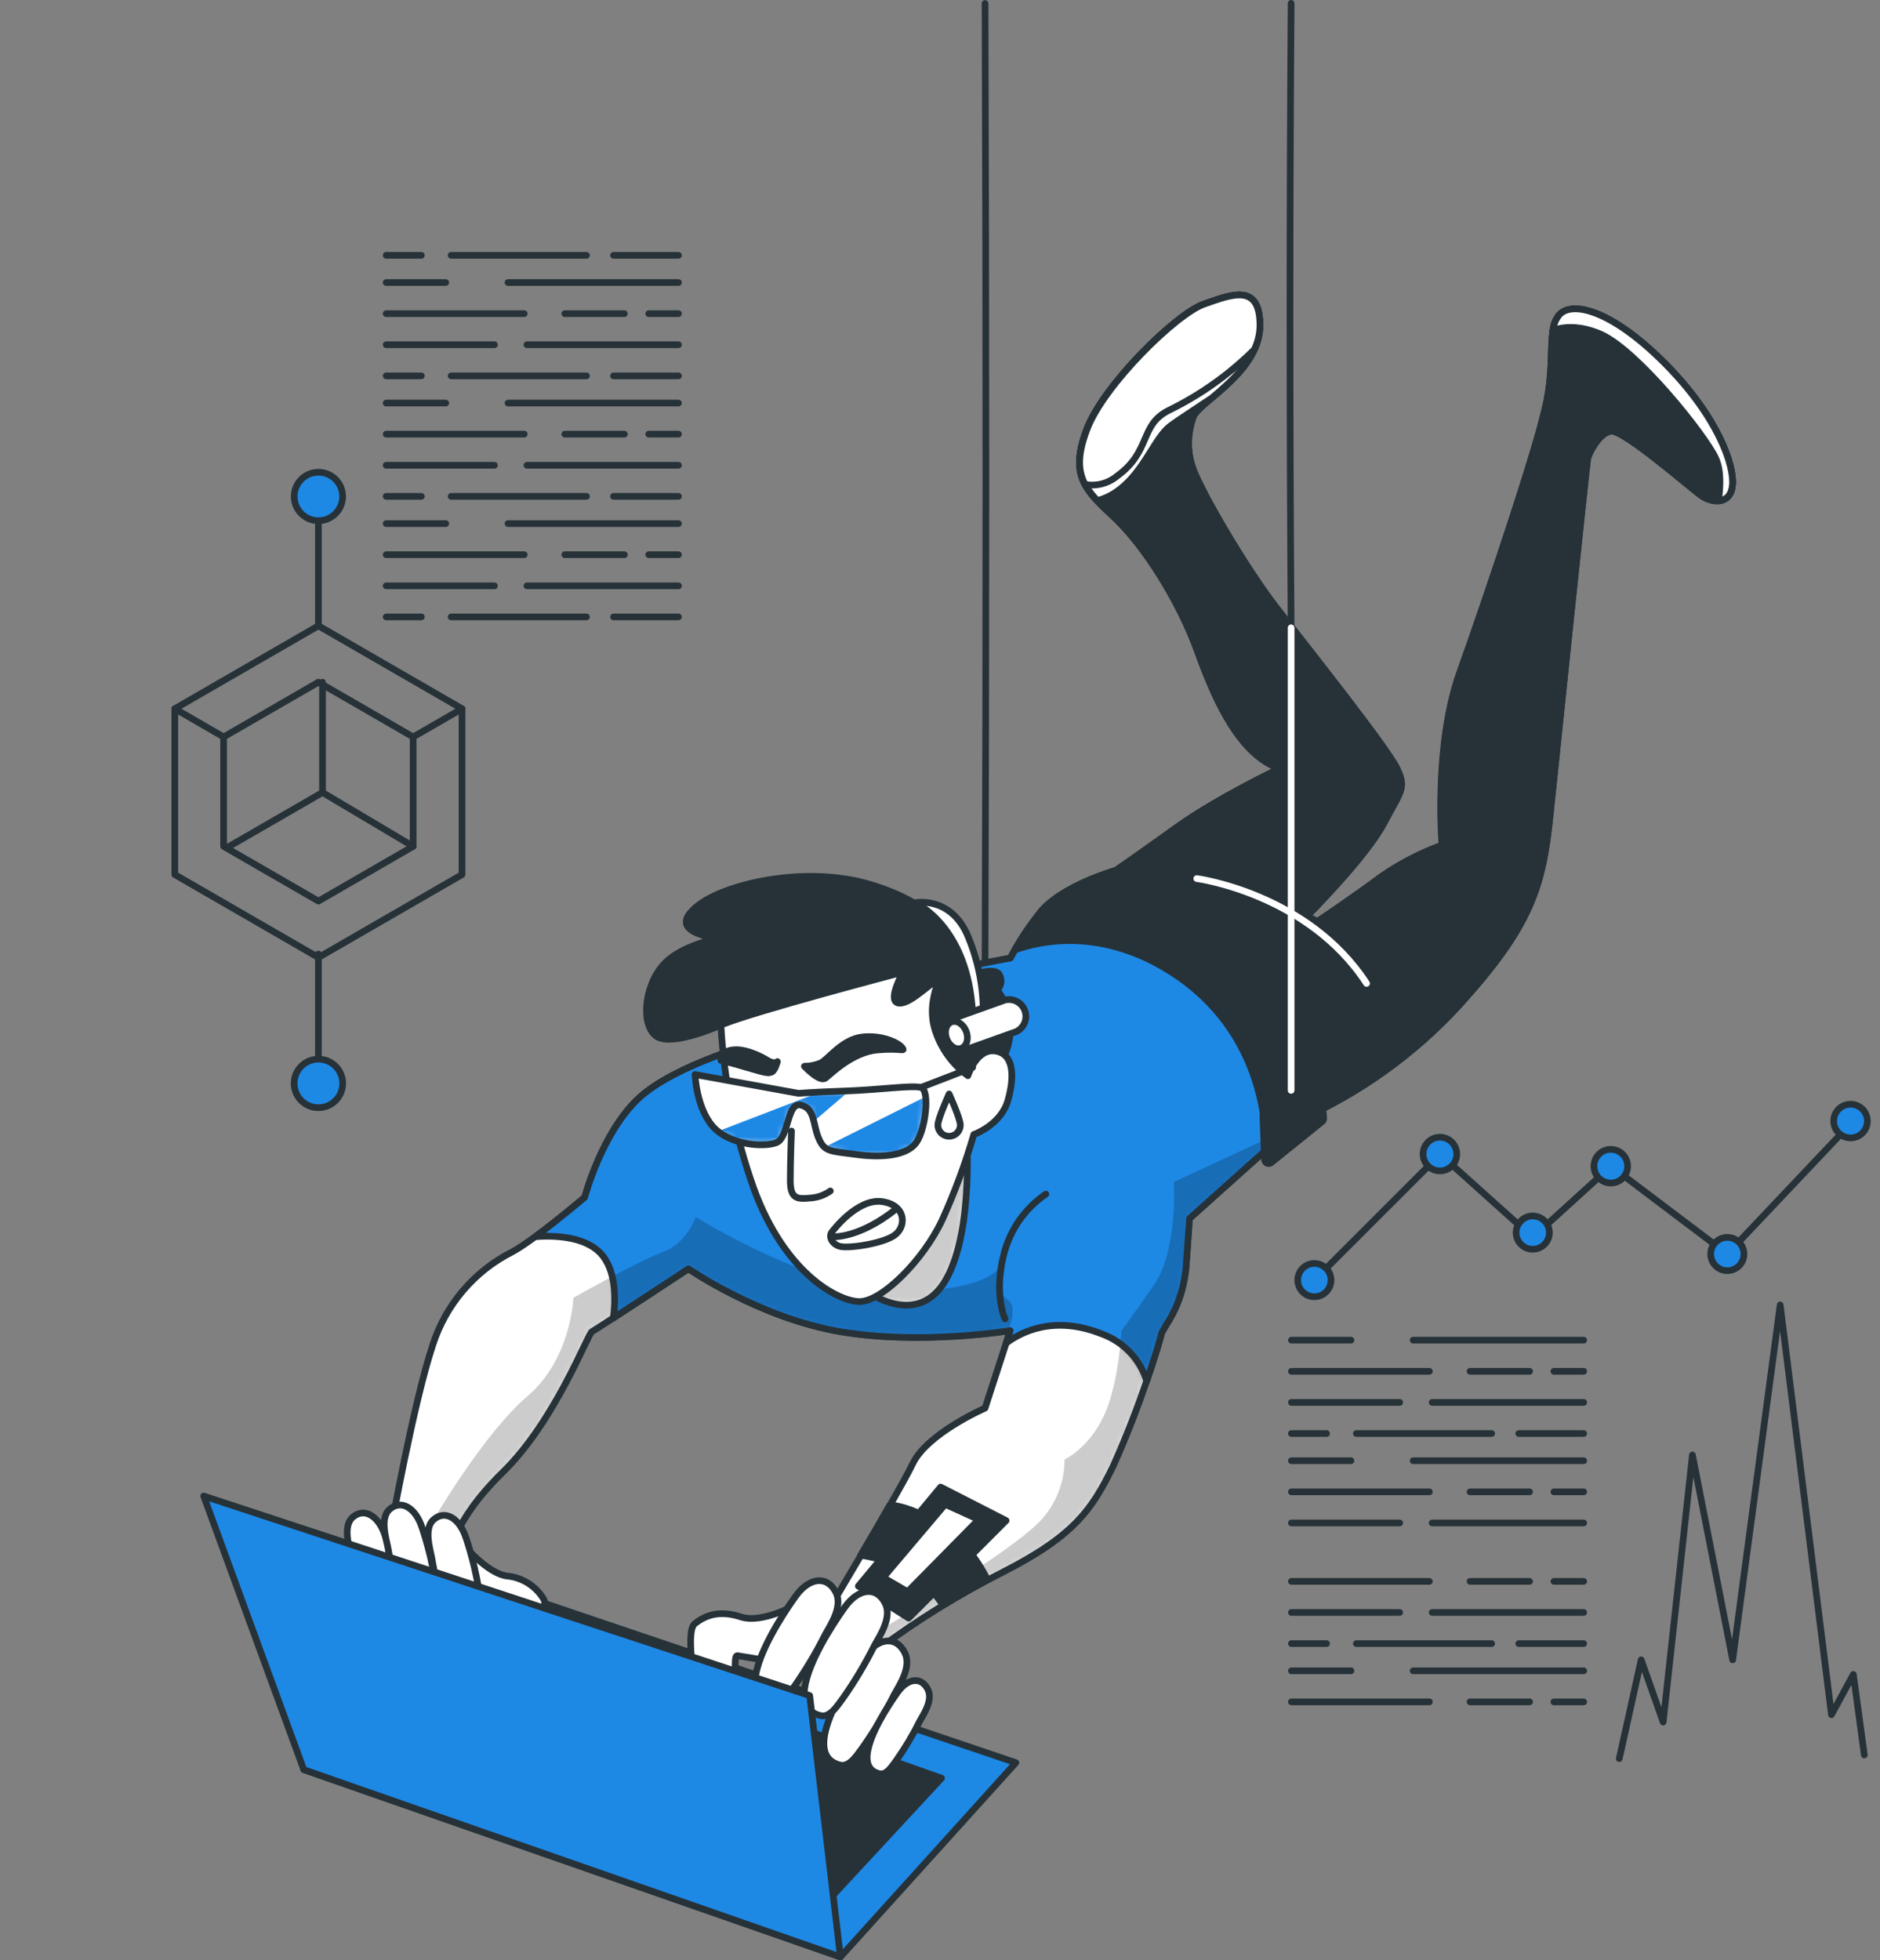 <svg width="282" height="294" viewBox="0 0 282 294" fill="none" xmlns="http://www.w3.org/2000/svg">
<rect x="0" y="0" width="282" height="294" fill="#808080" stroke="none"/>
<path d="M126.063 293.5L152.385 264.363L69.255 236.271L45.562 265.408L126.063 293.5Z" fill="#1E88E5" stroke="#263238" stroke-linecap="round" stroke-linejoin="round"/>
<path d="M123.551 285.755L141.226 266.689L77.987 244.362L60.312 264.827L123.551 285.755Z" fill="#263238" stroke="#263238" stroke-linecap="round" stroke-linejoin="round"/>
<path d="M114.271 156.14C114.271 156.14 101.224 159.596 95.729 164.788C90.233 169.98 87.705 179.571 87.705 179.571C87.705 179.571 80.313 185.859 76.849 187.747C74.029 189.17 71.521 191.14 69.47 193.542C67.42 195.944 65.868 198.73 64.906 201.738C62.074 210.234 58.618 229.418 58.618 229.418L67.417 233.514C67.417 233.514 67.578 228.457 75.441 220.778C83.305 213.1 88.168 200.019 88.8 199.707C89.433 199.395 103.264 190.276 103.264 190.276C103.264 190.276 113.96 197.659 126.063 199.707C138.166 201.755 151.534 199.547 151.534 199.547L147.758 211.187C147.758 211.187 139.11 214.954 136.91 219.514C134.71 224.074 124.335 241.369 124.335 241.369L131.727 247.345C137.569 242.997 143.773 239.157 150.269 235.865C161.117 230.362 163.755 226.434 166.933 219.986C169.816 213.566 172.233 206.947 174.164 200.179C174.324 199.075 177.468 196.251 177.94 189.483L178.412 182.741L194.915 167.965C203.974 163.953 212.11 158.121 218.819 150.83C229.666 138.879 231.394 133.063 232.498 122.367C233.602 111.671 238.002 69.386 238.153 68.754C238.305 68.121 239.73 64.986 241.618 64.666C243.506 64.345 253.881 73.474 255.297 74.418C256.713 75.362 259.511 75.834 259.848 72.841C260.186 69.849 257.649 62.466 249.633 54.45C241.618 46.435 235.794 45.179 233.914 47.219C232.034 49.258 233.282 53.658 232.026 60.106C230.77 66.554 222.906 89.825 218.97 100.832C215.034 111.84 216.298 126.775 216.298 126.775C213.068 127.946 210.003 129.53 207.179 131.487C203.411 134.319 197.596 138.23 197.596 138.23L196.028 137.429C196.028 137.429 204.836 128.621 207.507 123.589C210.179 118.558 210.963 118.246 209.547 115.262C208.131 112.278 196.66 97.815 191.628 91.359C186.596 84.903 180.46 74.064 179.171 70.92C178.021 68.218 177.964 65.175 179.011 62.432C179.955 60.232 188.762 55.833 188.923 49.073C189.083 42.313 184.708 44.193 180.587 45.609C176.465 47.025 165.491 57.721 162.98 64.48C160.468 71.24 162.659 73.44 167.068 77.528C171.476 81.615 176.845 89.951 179.677 97.815C182.509 105.679 186.124 113.222 191.94 115.27C191.94 115.27 182.669 119.67 176.533 124.07C170.397 128.469 167.413 130.518 167.413 130.518C167.413 130.518 159.077 132.878 155.933 136.965C154.251 139.065 152.778 141.323 151.534 143.708C151.534 143.708 123.079 148.588 114.271 156.14Z" fill="white"/>
<mask id="mask0_306_3604" style="mask-type:luminance" maskUnits="userSpaceOnUse" x="58" y="44" width="202" height="204">
<path d="M114.271 156.14C114.271 156.14 101.224 159.596 95.729 164.788C90.233 169.98 87.705 179.571 87.705 179.571C87.705 179.571 80.313 185.859 76.849 187.747C74.029 189.17 71.521 191.14 69.47 193.542C67.42 195.944 65.868 198.73 64.906 201.738C62.074 210.234 58.618 229.418 58.618 229.418L67.417 233.514C67.417 233.514 67.578 228.457 75.441 220.778C83.305 213.1 88.168 200.019 88.8 199.707C89.433 199.395 103.264 190.276 103.264 190.276C103.264 190.276 113.96 197.659 126.063 199.707C138.166 201.755 151.534 199.547 151.534 199.547L147.758 211.187C147.758 211.187 139.11 214.954 136.91 219.514C134.71 224.074 124.335 241.369 124.335 241.369L131.727 247.345C137.569 242.997 143.773 239.157 150.269 235.865C161.117 230.362 163.755 226.434 166.933 219.986C169.816 213.566 172.233 206.947 174.164 200.179C174.324 199.075 177.468 196.251 177.94 189.483L178.412 182.741L194.915 167.965C203.974 163.953 212.11 158.121 218.819 150.83C229.666 138.879 231.394 133.063 232.498 122.367C233.602 111.671 238.002 69.386 238.153 68.754C238.305 68.121 239.73 64.986 241.618 64.666C243.506 64.345 253.881 73.474 255.297 74.418C256.713 75.362 259.511 75.834 259.848 72.841C260.186 69.849 257.649 62.466 249.633 54.45C241.618 46.435 235.794 45.179 233.914 47.219C232.034 49.258 233.282 53.658 232.026 60.106C230.77 66.554 222.906 89.825 218.97 100.832C215.034 111.84 216.298 126.775 216.298 126.775C213.068 127.946 210.003 129.53 207.179 131.487C203.411 134.319 197.596 138.23 197.596 138.23L196.028 137.429C196.028 137.429 204.836 128.621 207.507 123.589C210.179 118.558 210.963 118.246 209.547 115.262C208.131 112.278 196.66 97.815 191.628 91.359C186.596 84.903 180.46 74.064 179.171 70.92C178.021 68.218 177.964 65.175 179.011 62.432C179.955 60.232 188.762 55.833 188.923 49.073C189.083 42.313 184.708 44.193 180.587 45.609C176.465 47.025 165.491 57.721 162.98 64.48C160.468 71.24 162.659 73.44 167.068 77.528C171.476 81.615 176.845 89.951 179.677 97.815C182.509 105.679 186.124 113.222 191.94 115.27C191.94 115.27 182.669 119.67 176.533 124.07C170.397 128.469 167.413 130.518 167.413 130.518C167.413 130.518 159.077 132.878 155.933 136.965C154.251 139.065 152.778 141.323 151.534 143.708C151.534 143.708 123.079 148.588 114.271 156.14Z" fill="white"/>
</mask>
<g mask="url(#mask0_306_3604)">
<path opacity="0.2" d="M189.496 171.05L176.069 177.278C176.069 177.278 176.718 187.435 173.119 192.677C169.52 197.92 168.205 199.555 168.205 199.555C168.205 199.555 167.877 207.419 165.584 212.333C163.292 217.246 159.684 218.882 159.684 218.882C159.689 220.724 159.313 222.548 158.581 224.239C157.849 225.93 156.775 227.452 155.428 228.709C150.843 232.974 139.414 239.852 132.165 244.437C131.415 244.917 130.699 245.423 130.007 245.945L131.693 247.328C137.536 242.98 143.739 239.139 150.236 235.848C161.083 230.344 163.721 226.417 166.899 219.969C169.783 213.549 172.199 206.929 174.131 200.162C174.291 199.058 177.435 196.234 177.907 189.466L178.379 182.723L190.448 171.918L189.496 171.05Z" fill="black"/>
<path opacity="0.2" d="M126.071 199.69C137.028 201.545 149.047 199.909 151.205 199.589C151.896 197.777 152.334 195.746 151.205 194.97C149.241 193.656 149.899 190.057 149.899 190.057C149.899 190.057 148.263 193.656 135.157 193.656C122.051 193.656 104.359 182.521 104.359 182.521C104.359 182.521 103.053 186.449 99.446 187.764C95.838 189.079 86.011 194.642 86.011 194.642C86.011 194.642 85.682 203.812 79.133 209.383C72.584 214.954 65.032 227.926 65.032 227.926L63.844 231.828L67.417 233.514C67.417 233.514 67.577 228.457 75.441 220.778C83.305 213.1 88.168 200.019 88.8 199.707C89.433 199.395 103.264 190.276 103.264 190.276C103.264 190.276 113.959 197.642 126.071 199.69Z" fill="black"/>
</g>
<path d="M114.271 156.14C114.271 156.14 101.224 159.596 95.729 164.788C90.233 169.98 87.705 179.571 87.705 179.571C87.705 179.571 80.313 185.859 76.849 187.747C74.029 189.17 71.521 191.14 69.47 193.542C67.42 195.944 65.868 198.73 64.906 201.738C62.074 210.234 58.618 229.418 58.618 229.418L67.417 233.514C67.417 233.514 67.578 228.457 75.441 220.778C83.305 213.1 88.168 200.019 88.8 199.707C89.433 199.395 103.264 190.276 103.264 190.276C103.264 190.276 113.96 197.659 126.063 199.707C138.166 201.755 151.534 199.547 151.534 199.547L147.758 211.187C147.758 211.187 139.11 214.954 136.91 219.514C134.71 224.074 124.335 241.369 124.335 241.369L131.727 247.345C137.569 242.997 143.773 239.157 150.269 235.865C161.117 230.362 163.755 226.434 166.933 219.986C169.816 213.566 172.233 206.947 174.164 200.179C174.324 199.075 177.468 196.251 177.94 189.483L178.412 182.741L194.915 167.965C203.974 163.953 212.11 158.121 218.819 150.83C229.666 138.879 231.394 133.063 232.498 122.367C233.602 111.671 238.002 69.386 238.153 68.754C238.305 68.121 239.73 64.986 241.618 64.666C243.506 64.345 253.881 73.474 255.297 74.418C256.713 75.362 259.511 75.834 259.848 72.841C260.186 69.849 257.649 62.466 249.633 54.45C241.618 46.435 235.794 45.179 233.914 47.219C232.034 49.258 233.282 53.658 232.026 60.106C230.77 66.554 222.906 89.825 218.97 100.832C215.034 111.84 216.298 126.775 216.298 126.775C213.068 127.946 210.003 129.53 207.179 131.487C203.411 134.319 197.596 138.23 197.596 138.23L196.028 137.429C196.028 137.429 204.836 128.621 207.507 123.589C210.179 118.558 210.963 118.246 209.547 115.262C208.131 112.278 196.66 97.815 191.628 91.359C186.596 84.903 180.46 74.064 179.171 70.92C178.021 68.218 177.964 65.175 179.011 62.432C179.955 60.232 188.762 55.833 188.923 49.073C189.083 42.313 184.708 44.193 180.587 45.609C176.465 47.025 165.491 57.721 162.98 64.48C160.468 71.24 162.659 73.44 167.068 77.528C171.476 81.615 176.845 89.951 179.677 97.815C182.509 105.679 186.124 113.222 191.94 115.27C191.94 115.27 182.669 119.67 176.533 124.07C170.397 128.469 167.413 130.518 167.413 130.518C167.413 130.518 159.077 132.878 155.933 136.965C154.251 139.065 152.778 141.323 151.534 143.708C151.534 143.708 123.079 148.588 114.271 156.14Z" stroke="#263238" stroke-linecap="round" stroke-linejoin="round"/>
<path d="M161.471 138.213C159.49 138.213 157.038 138.398 154.728 138.634C153.54 140.232 152.483 141.923 151.568 143.691C151.568 143.691 123.079 148.588 114.271 156.14C114.271 156.14 101.224 159.596 95.729 164.788C90.233 169.98 87.705 179.572 87.705 179.572C87.705 179.572 83.785 182.901 80.321 185.472C83.044 185.278 87.621 185.387 90.056 187.933C92.492 190.478 92.357 195.046 92.003 197.676C96.268 194.903 103.264 190.293 103.264 190.293C103.264 190.293 113.96 197.676 126.063 199.724C138.166 201.772 151.534 199.564 151.534 199.564L150.927 201.435C153.194 199.749 158.091 197.221 165.213 200.036C166.82 200.607 168.272 201.545 169.453 202.775C170.634 204.006 171.511 205.495 172.015 207.124C173.229 203.559 174.105 200.702 174.173 200.196C174.333 199.092 177.477 196.268 177.949 189.5L178.421 182.758L192.328 170.3C192.623 167.274 192.243 162.622 189.428 156.182C183.925 143.557 166.309 138.213 161.471 138.213Z" fill="#1E88E5"/>
<mask id="mask1_306_3604" style="mask-type:luminance" maskUnits="userSpaceOnUse" x="80" y="138" width="113" height="70">
<path d="M161.471 138.213C159.49 138.213 157.038 138.398 154.728 138.634C153.54 140.232 152.483 141.923 151.568 143.691C151.568 143.691 123.079 148.588 114.271 156.14C114.271 156.14 101.224 159.596 95.729 164.788C90.233 169.98 87.705 179.572 87.705 179.572C87.705 179.572 83.785 182.901 80.321 185.472C83.044 185.278 87.621 185.387 90.056 187.933C92.492 190.478 92.357 195.046 92.003 197.676C96.268 194.903 103.264 190.293 103.264 190.293C103.264 190.293 113.96 197.676 126.063 199.724C138.166 201.772 151.534 199.564 151.534 199.564L150.927 201.435C153.194 199.749 158.091 197.221 165.213 200.036C166.82 200.607 168.272 201.545 169.453 202.775C170.634 204.006 171.511 205.495 172.015 207.124C173.229 203.559 174.105 200.702 174.173 200.196C174.333 199.092 177.477 196.268 177.949 189.5L178.421 182.758L192.328 170.3C192.623 167.274 192.243 162.622 189.428 156.182C183.925 143.557 166.309 138.213 161.471 138.213Z" fill="white"/>
</mask>
<g mask="url(#mask1_306_3604)">
<path opacity="0.2" d="M126.071 199.69C137.028 201.545 149.047 199.909 151.205 199.589C151.896 197.777 152.334 195.746 151.205 194.97C149.241 193.656 149.899 190.057 149.899 190.057C149.899 190.057 148.263 193.656 135.157 193.656C122.051 193.656 104.359 182.521 104.359 182.521C104.359 182.521 103.053 186.449 99.446 187.764C95.838 189.079 86.011 194.642 86.011 194.642C86.011 194.642 85.682 203.812 79.133 209.383C72.584 214.954 65.032 227.926 65.032 227.926L63.844 231.828L67.417 233.514C67.417 233.514 67.577 228.457 75.441 220.778C83.305 213.1 88.168 200.019 88.8 199.707C89.433 199.395 103.264 190.276 103.264 190.276C103.264 190.276 113.959 197.642 126.071 199.69Z" fill="black"/>
<path opacity="0.2" d="M189.496 171.05L176.069 177.278C176.069 177.278 176.718 187.435 173.119 192.677C169.52 197.92 168.205 199.555 168.205 199.555C168.205 199.555 167.877 207.419 165.584 212.333C163.292 217.246 159.684 218.882 159.684 218.882C159.689 220.724 159.313 222.548 158.581 224.239C157.849 225.93 156.775 227.452 155.428 228.709C150.843 232.974 139.414 239.852 132.165 244.437C131.415 244.917 130.699 245.423 130.007 245.945L131.693 247.328C137.536 242.98 143.739 239.139 150.236 235.848C161.083 230.344 163.721 226.417 166.899 219.969C169.783 213.549 172.199 206.929 174.131 200.162C174.291 199.058 177.435 196.234 177.907 189.466L178.379 182.723L190.448 171.918L189.496 171.05Z" fill="black"/>
</g>
<path d="M161.471 138.213C159.49 138.213 157.038 138.398 154.728 138.634C153.54 140.232 152.483 141.923 151.568 143.691C151.568 143.691 123.079 148.588 114.271 156.14C114.271 156.14 101.224 159.596 95.729 164.788C90.233 169.98 87.705 179.572 87.705 179.572C87.705 179.572 83.785 182.901 80.321 185.472C83.044 185.278 87.621 185.387 90.056 187.933C92.492 190.478 92.357 195.046 92.003 197.676C96.268 194.903 103.264 190.293 103.264 190.293C103.264 190.293 113.96 197.676 126.063 199.724C138.166 201.772 151.534 199.564 151.534 199.564L150.927 201.435C153.194 199.749 158.091 197.221 165.213 200.036C166.82 200.607 168.272 201.545 169.453 202.775C170.634 204.006 171.511 205.495 172.015 207.124C173.229 203.559 174.105 200.702 174.173 200.196C174.333 199.092 177.477 196.268 177.949 189.5L178.421 182.758L192.328 170.3C192.623 167.274 192.243 162.622 189.428 156.182C183.925 143.557 166.309 138.213 161.471 138.213Z" stroke="#263238" stroke-linecap="round" stroke-linejoin="round"/>
<path d="M156.877 179.091C153.763 181.218 151.528 184.406 150.59 188.059C149.022 194.186 150.75 197.802 150.75 197.802" stroke="#263238" stroke-linecap="round" stroke-linejoin="round"/>
<path d="M108.135 153.747C108.135 153.747 101.081 156.917 98.611 155.509C96.142 154.101 96.496 148.1 99.454 144.746C102.412 141.391 108.279 141.037 106.34 140.532C104.402 140.026 100.693 138.939 104.747 135.769C108.801 132.6 120.626 129.768 130.336 132.592C140.046 135.415 143.569 140.709 144.268 143.178C144.635 144.27 144.873 145.402 144.976 146.55C144.976 146.55 149.191 144.788 149.915 146.204C150.124 146.57 150.203 146.996 150.139 147.412C150.075 147.828 149.871 148.211 149.561 148.497C149.561 148.497 151.154 150.081 151.5 153.79C151.846 157.498 149.384 160.844 147.977 162.218C146.569 163.592 144.445 163.988 141.976 161.873C139.506 159.757 138.099 152.517 136.506 152.517C134.913 152.517 128.212 152.871 128.077 151.674L127.909 150.444L109.905 155.029L108.135 153.747Z" fill="#263238" stroke="#263238" stroke-linecap="round" stroke-linejoin="round"/>
<path d="M144.934 169.188C144.934 169.188 146.19 184.284 141.942 191.827C137.694 199.371 129.991 194.027 128.263 192.299C126.535 190.571 136.287 183.34 138.487 177.676C140.686 172.012 144.142 166.086 144.934 169.188Z" fill="white"/>
<mask id="mask2_306_3604" style="mask-type:luminance" maskUnits="userSpaceOnUse" x="128" y="168" width="18" height="28">
<path d="M144.934 169.188C144.934 169.188 146.19 184.284 141.942 191.827C137.694 199.371 129.991 194.027 128.263 192.299C126.535 190.571 136.287 183.34 138.487 177.676C140.686 172.012 144.142 166.086 144.934 169.188Z" fill="white"/>
</mask>
<g mask="url(#mask2_306_3604)">
<path opacity="0.2" d="M144.934 169.188C144.934 169.188 146.19 184.284 141.942 191.827C137.694 199.371 129.991 194.027 128.263 192.299C126.535 190.571 136.287 183.34 138.487 177.676C140.686 172.012 144.142 166.086 144.934 169.188Z" fill="black"/>
</g>
<path d="M144.934 169.188C144.934 169.188 146.19 184.284 141.942 191.827C137.694 199.371 129.991 194.027 128.263 192.299C126.535 190.571 136.287 183.34 138.487 177.676C140.686 172.012 144.142 166.086 144.934 169.188Z" stroke="#263238" stroke-linecap="round" stroke-linejoin="round"/>
<path d="M108.135 153.747C108.6 162.114 110.263 170.371 113.074 178.266C117.66 190.791 125.422 195.03 128.777 195.207C132.131 195.384 138.478 189.029 141.302 183.028C143.195 178.853 144.789 174.55 146.072 170.149C146.072 170.149 150.126 168.742 151.188 165.033C152.25 161.324 152.031 157.978 149.241 157.624C146.451 157.27 145.187 161.333 145.187 161.333C142.844 159.628 141.112 157.213 140.248 154.447C138.832 149.862 141.656 146.33 140.248 147.215C138.84 148.1 136.034 150.924 134.601 150.393C133.168 149.862 135.444 145.808 135.444 145.808C135.444 145.808 112.586 151.8 108.135 153.747Z" fill="white" stroke="#263238" stroke-linecap="round" stroke-linejoin="round"/>
<path d="M138.133 163.094L145.895 160.094" stroke="#263238" stroke-linecap="round" stroke-linejoin="round"/>
<path d="M119.784 163.979L104.258 161.155C104.258 161.155 104.435 166.094 106.905 168.918C109.374 171.741 114.491 172.095 116.429 171.387C118.368 170.679 118.014 165.209 120.138 165.74C122.262 166.271 121.899 168.564 122.784 170.679C123.669 172.795 124.546 172.618 128.423 173.149C132.3 173.68 136.008 173.326 137.424 171.387C138.84 169.449 139.54 163.448 138.132 163.094C136.725 162.74 131.954 163.448 126.838 163.625C121.722 163.802 119.784 163.979 119.784 163.979Z" fill="white"/>
<mask id="mask3_306_3604" style="mask-type:luminance" maskUnits="userSpaceOnUse" x="104" y="161" width="35" height="13">
<path d="M119.784 163.981L104.258 161.157C104.258 161.157 104.435 166.096 106.905 168.92C109.374 171.743 114.491 172.097 116.429 171.389C118.368 170.681 118.014 165.211 120.138 165.742C122.262 166.273 121.899 168.566 122.784 170.681C123.669 172.797 124.546 172.62 128.423 173.151C132.3 173.682 136.008 173.328 137.424 171.389C138.84 169.451 139.54 163.45 138.132 163.096C136.725 162.742 131.954 163.45 126.838 163.627C121.722 163.804 119.784 163.981 119.784 163.981Z" fill="white"/>
</mask>
<g mask="url(#mask3_306_3604)">
<path d="M128.423 173.151C132.308 173.682 136.008 173.328 137.424 171.39C138.444 169.982 139.11 166.459 138.84 164.479L123.669 172.064C124.436 172.755 125.684 172.781 128.423 173.151Z" fill="#1E88E5"/>
<path d="M116.429 171.39C118.368 170.682 118.014 165.211 120.138 165.742C121.393 166.063 121.781 167.007 122.076 168.17L127.42 163.602H126.838C125.321 163.652 124.082 163.703 123.096 163.753L107.739 169.653C108.981 170.543 110.399 171.159 111.897 171.458C113.395 171.757 114.94 171.734 116.429 171.39Z" fill="#1E88E5"/>
</g>
<path d="M119.784 163.979L104.258 161.155C104.258 161.155 104.435 166.094 106.905 168.918C109.374 171.741 114.491 172.095 116.429 171.387C118.368 170.679 118.014 165.209 120.138 165.74C122.262 166.271 121.899 168.564 122.784 170.679C123.669 172.795 124.546 172.618 128.423 173.149C132.3 173.68 136.008 173.326 137.424 171.387C138.84 169.449 139.54 163.448 138.132 163.094C136.725 162.74 131.954 163.448 126.838 163.625C121.722 163.802 119.784 163.979 119.784 163.979Z" stroke="#263238" stroke-linecap="round" stroke-linejoin="round"/>
<path d="M118.722 169.626C118.722 169.626 118.545 174.211 118.545 177.035C118.545 179.858 119.607 179.858 121.545 179.681C122.625 179.615 123.665 179.247 124.546 178.619" stroke="#263238" stroke-linecap="round" stroke-linejoin="round"/>
<path d="M124.9 184.629C124.9 184.629 128.6 179.69 132.308 180.213C136.017 180.735 136.009 184.098 134.07 185.337C132.131 186.576 127.192 187.276 125.953 186.922C124.714 186.568 124.192 185.329 124.9 184.629Z" stroke="#263238" stroke-linecap="round" stroke-linejoin="round"/>
<path d="M134.247 181.443C134.247 181.443 129.662 185.329 125.077 185.497" stroke="#263238" stroke-linecap="round" stroke-linejoin="round"/>
<path d="M120.66 159.916C120.66 159.916 122.953 162.386 123.838 161.686C124.723 160.987 127.9 157.801 131.6 157.472C135.3 157.143 135.815 157.826 135.309 157.118C134.803 156.41 132.308 155.179 129.308 155.533C126.307 155.887 124.192 158.905 123.13 159.41C122.348 159.741 121.509 159.913 120.66 159.916Z" fill="#263238" stroke="#263238" stroke-linecap="round" stroke-linejoin="round"/>
<path d="M116.606 159.217C116.606 159.217 116.252 160.625 115.721 160.802C115.19 160.979 115.013 160.979 112.021 160.094C109.029 159.209 108.135 159.04 108.135 159.04C108.135 159.04 107.958 157.624 110.074 157.447C112.19 157.27 114.844 158.863 114.844 158.863C114.844 158.863 116.075 159.74 116.606 159.217Z" fill="#263238" stroke="#263238" stroke-linecap="round" stroke-linejoin="round"/>
<path d="M137.247 135.398C137.247 135.398 145.187 138.77 145.895 151.977L147.48 151.8C147.481 147.739 146.64 143.721 145.01 140C142.364 134.336 137.247 135.398 137.247 135.398Z" fill="white" stroke="#263238" stroke-linecap="round" stroke-linejoin="round"/>
<path d="M144.176 157.524C143.591 157.509 143.029 157.292 142.586 156.909C142.143 156.527 141.846 156.002 141.747 155.426C141.647 154.849 141.751 154.255 142.04 153.746C142.33 153.238 142.786 152.845 143.333 152.635L150.758 149.98C151.365 149.835 152.004 149.92 152.552 150.217C153.1 150.515 153.518 151.004 153.727 151.592C153.937 152.179 153.921 152.823 153.684 153.4C153.447 153.977 153.006 154.446 152.444 154.717L145.019 157.372C144.749 157.471 144.463 157.522 144.176 157.524Z" fill="white" stroke="#263238" stroke-miterlimit="10"/>
<path d="M144.934 154.691C145.339 155.778 145.018 156.908 144.209 157.22C143.4 157.532 142.414 156.891 142.001 155.795C141.588 154.7 141.917 153.579 142.726 153.267C143.535 152.955 144.521 153.604 144.934 154.691Z" fill="white" stroke="#263238" stroke-linecap="round" stroke-linejoin="round"/>
<path d="M144.049 168.732C144.049 169.179 143.872 169.608 143.556 169.924C143.239 170.24 142.811 170.418 142.364 170.418C141.916 170.418 141.488 170.24 141.172 169.924C140.855 169.608 140.678 169.179 140.678 168.732C140.678 167.797 142.364 164.071 142.364 164.071C142.364 164.071 144.049 167.771 144.049 168.732Z" stroke="#263238" stroke-linecap="round" stroke-linejoin="round"/>
<path d="M233.956 47.185C232.068 49.225 233.324 53.624 232.068 60.072C230.812 66.52 222.948 89.791 219.012 100.799C215.076 111.806 216.34 126.742 216.34 126.742C213.11 127.912 210.045 129.496 207.221 131.453C203.453 134.285 197.638 138.196 197.638 138.196L196.028 137.429C196.028 137.429 204.836 128.621 207.507 123.589C210.179 118.558 210.963 118.246 209.547 115.262C208.131 112.278 196.66 97.815 191.628 91.359C186.596 84.903 180.46 74.064 179.171 70.92C178.021 68.218 177.964 65.175 179.011 62.432C179.955 60.232 188.762 55.833 188.923 49.073C189.083 42.313 184.708 44.193 180.587 45.609C176.465 47.025 165.491 57.721 162.98 64.48C160.468 71.24 162.659 73.44 167.067 77.528C171.476 81.615 176.845 89.951 179.677 97.815C182.508 105.679 186.124 113.222 191.94 115.27C191.94 115.27 182.669 119.67 176.533 124.07C170.397 128.469 167.413 130.518 167.413 130.518C167.413 130.518 159.077 132.878 155.933 136.965C154.563 138.717 153.316 140.562 152.2 142.486C155.79 141.171 164.488 139.157 174.645 145.133C187.245 152.541 189.917 164.838 189.917 172.416L194.924 167.932C203.982 163.92 212.119 158.087 218.827 150.797C229.674 138.845 231.402 133.029 232.506 122.333C233.61 111.638 238.01 69.352 238.162 68.72C238.314 68.088 239.738 64.952 241.626 64.632C243.514 64.312 253.889 73.44 255.305 74.384C256.721 75.328 259.52 75.8 259.857 72.808C260.194 69.816 257.657 62.432 249.641 54.417C241.626 46.401 235.802 45.137 233.956 47.185Z" fill="#263238" stroke="#263238" stroke-linecap="round" stroke-linejoin="round"/>
<path d="M179.516 131.766C179.516 131.766 196.188 133.974 204.987 147.493" stroke="white" stroke-linecap="round" stroke-linejoin="round"/>
<path d="M259.857 72.808C260.177 69.825 257.657 62.433 249.642 54.417C241.626 46.402 235.802 45.146 233.922 47.185C232.043 49.225 233.29 53.625 232.034 60.073C231.866 60.916 231.571 62.112 231.192 63.511C233.038 63.258 234.912 63.716 236.434 64.793C237.389 65.403 238.242 66.16 238.963 67.035C239.586 65.981 240.522 64.818 241.634 64.632C243.514 64.321 253.898 73.44 255.314 74.384C256.73 75.328 259.545 75.8 259.857 72.808Z" fill="#263238" stroke="#263238" stroke-linecap="round" stroke-linejoin="round"/>
<path d="M167.101 77.528C168.06 78.434 168.96 79.4 169.798 80.419C172.024 80.434 174.212 79.846 176.13 78.716C178.047 77.587 179.623 75.958 180.688 74.004C180.005 72.698 179.483 71.611 179.205 70.92C178.055 68.218 177.997 65.175 179.044 62.432C179.988 60.232 188.796 55.833 188.956 49.073C189.117 42.313 184.742 44.193 180.621 45.609C176.499 47.025 165.525 57.721 163.013 64.48C160.502 71.24 162.693 73.44 167.101 77.528Z" fill="#263238" stroke="#263238" stroke-linecap="round" stroke-linejoin="round"/>
<path d="M180.621 45.61C176.533 47.026 165.525 57.721 163.013 64.481C161.033 69.783 161.977 72.286 164.598 75.084C165.793 74.764 166.912 74.205 167.885 73.441C171.661 70.609 173.229 65.577 175.589 63.849C176.929 62.863 179.339 61.32 181.784 59.677C184.7 57.207 188.847 53.693 188.956 49.074C189.108 42.306 184.708 44.194 180.621 45.61Z" fill="white" stroke="#263238" stroke-linecap="round" stroke-linejoin="round"/>
<path d="M180.621 45.609C176.533 47.025 165.525 57.721 163.013 64.481C161.606 68.248 161.673 70.6 162.769 72.656C163.614 72.807 164.481 72.773 165.311 72.554C166.14 72.336 166.913 71.939 167.573 71.392C172.757 67.624 170.869 63.688 175.429 61.488C180.135 59.181 184.432 56.117 188.147 52.419C188.653 51.364 188.939 50.217 188.99 49.048C189.108 42.305 184.708 44.193 180.621 45.609Z" fill="white" stroke="#263238" stroke-linecap="round" stroke-linejoin="round"/>
<path d="M259.857 72.808C260.177 69.825 257.657 62.433 249.641 54.417C241.626 46.402 235.802 45.146 233.922 47.185C233.366 47.857 233.023 48.678 232.936 49.545C234.42 49.014 236.914 48.703 240.21 50.169C245.714 52.698 255.769 65.265 257.345 68.712C258.264 70.735 258.003 73.221 257.783 75.075C258.795 75.059 259.688 74.418 259.857 72.808Z" fill="white" stroke="#263238" stroke-linecap="round" stroke-linejoin="round"/>
<path d="M197.014 160.962L189.656 166.929C189.584 166.99 189.526 167.066 189.488 167.152C189.45 167.238 189.433 167.332 189.437 167.426L189.69 173.933C189.696 174.045 189.734 174.153 189.797 174.246C189.861 174.338 189.949 174.411 190.052 174.458C190.154 174.504 190.267 174.521 190.379 174.507C190.49 174.493 190.596 174.449 190.684 174.38L198.27 168.261C198.353 168.208 198.423 168.136 198.473 168.051C198.523 167.966 198.551 167.87 198.556 167.772L198.051 161.392C198.051 161.271 198.016 161.154 197.949 161.054C197.882 160.954 197.787 160.876 197.676 160.829C197.565 160.783 197.443 160.771 197.325 160.795C197.207 160.818 197.099 160.877 197.014 160.962Z" fill="#263238" stroke="#263238" stroke-linecap="round" stroke-linejoin="round"/>
<path d="M193.668 94.157C193.443 62.556 193.443 31.337 193.668 0.5" stroke="#263238" stroke-linecap="round" stroke-linejoin="round"/>
<path d="M193.668 163.533V94.158" stroke="white" stroke-linecap="round" stroke-linejoin="round"/>
<path d="M147.758 144.349C147.926 96.307 147.926 48.264 147.758 0.525" stroke="#263238" stroke-linecap="round" stroke-linejoin="round"/>
<path d="M140.214 228.112C136.565 226.165 134.55 225.76 133.471 225.743C132.106 228.137 130.555 230.8 129.114 233.245C131.71 233.666 135.587 234.635 137.981 236.776C139.305 237.949 140.475 239.286 141.462 240.754C143.468 239.532 145.676 238.226 148.137 236.945C146.822 234.357 144.209 230.244 140.214 228.112Z" fill="#263238" stroke="#263238" stroke-linecap="round" stroke-linejoin="round"/>
<path d="M141.091 223.029L128.752 237.88L136.295 242.685L150.919 228.053L141.091 223.029Z" fill="#263238" stroke="#263238" stroke-linecap="round" stroke-linejoin="round"/>
<path d="M141.774 225.617L132.485 236.591L136.135 238.723L146.805 227.901L141.774 225.617Z" fill="white" stroke="#263238" stroke-linecap="round" stroke-linejoin="round"/>
<path d="M59.882 241.1C59.967 237.223 58.197 231.55 57.767 230.32C56.781 227.277 54.589 226.021 52.853 227.597C51.471 228.87 52.305 231.727 52.634 233.261C53.094 236.012 53.747 238.727 54.589 241.386C54.968 242.448 55.432 244.463 56.739 244.758C59.039 245.247 59.823 243.527 59.882 241.1Z" fill="white" stroke="#263238" stroke-linecap="round" stroke-linejoin="round"/>
<path d="M55.053 244.353C55.12 241.437 53.763 237.18 53.468 236.253C52.718 233.969 51.074 233.025 49.776 234.214C48.731 235.166 49.364 237.315 49.608 238.47C49.953 240.536 50.443 242.575 51.075 244.572C51.361 245.365 51.707 246.873 52.693 247.101C54.429 247.455 55.011 246.157 55.053 244.353Z" fill="white" stroke="#263238" stroke-linecap="round" stroke-linejoin="round"/>
<path d="M69.432 231.551C69.432 231.551 73.005 235.95 76.023 236.363C77.145 236.465 78.227 236.828 79.183 237.424C80.139 238.019 80.942 238.831 81.527 239.794C82.487 241.311 79.327 246.393 79.183 248.18C79.04 249.967 77.81 250.245 76.166 249.284C74.523 248.323 73.966 245.711 74.48 243.781C74.995 241.85 75.323 241.311 74.893 241.168C73.211 240.725 71.559 240.176 69.946 239.524C69.019 238.976 69.432 231.551 69.432 231.551Z" fill="white" stroke="#263238" stroke-linecap="round" stroke-linejoin="round"/>
<path d="M65.428 239.903C65.513 236.025 63.743 230.353 63.313 229.123C62.327 226.08 60.127 224.824 58.399 226.4C57.017 227.673 57.851 230.53 58.18 232.064C58.64 234.815 59.293 237.53 60.135 240.189C60.514 241.251 60.978 243.266 62.284 243.561C64.585 244.033 65.386 242.313 65.428 239.903Z" fill="white" stroke="#263238" stroke-linecap="round" stroke-linejoin="round"/>
<path d="M72.019 241.454C72.104 237.577 70.334 231.896 69.904 230.674C68.918 227.632 66.718 226.376 64.99 227.952C63.608 229.216 64.442 232.082 64.762 233.616C65.225 236.367 65.882 239.082 66.726 241.741C67.106 242.794 67.569 244.817 68.875 245.112C71.176 245.584 71.96 243.865 72.019 241.454Z" fill="white" stroke="#263238" stroke-linecap="round" stroke-linejoin="round"/>
<path d="M123.947 259.145C125.136 254.855 128.886 249.545 129.712 248.399C131.744 245.575 134.449 245.305 135.73 247.901C136.759 249.992 134.938 252.706 134.095 254.223C132.717 256.971 131.136 259.614 129.367 262.129C128.625 263.089 127.479 265.079 125.995 264.716C123.458 264.084 123.206 261.808 123.947 259.145Z" fill="white" stroke="#263238" stroke-linecap="round" stroke-linejoin="round"/>
<path d="M130.345 261.834C131.238 258.614 134.053 254.627 134.668 253.768C136.202 251.644 138.225 251.441 139.186 253.397C139.961 254.965 138.596 256.996 137.964 258.134C136.932 260.201 135.746 262.187 134.416 264.076C133.851 264.801 133 266.292 131.887 266.014C129.974 265.542 129.788 263.857 130.345 261.834Z" fill="white" stroke="#263238" stroke-linecap="round" stroke-linejoin="round"/>
<path d="M119.581 240.561C119.581 240.561 114.406 243.578 111.111 242.499C107.815 241.42 105.75 242.322 104.25 243.485C102.75 244.648 104.359 251.821 103.913 253.852C103.466 255.884 104.671 256.802 106.703 256.575C108.734 256.347 110.175 253.776 110.243 251.391C110.31 249.006 110.2 248.264 110.672 248.323C111.144 248.382 115.19 249.166 116.378 249.014C117.567 248.863 119.581 240.561 119.581 240.561Z" fill="white" stroke="#263238" stroke-linecap="round" stroke-linejoin="round"/>
<path d="M121.014 251.729C122.203 247.438 125.945 242.128 126.771 240.982C128.811 238.159 131.508 237.889 132.789 240.493C133.817 242.575 132.005 245.289 131.154 246.806C129.781 249.556 128.203 252.199 126.434 254.712C125.684 255.682 124.546 257.662 123.062 257.3C120.509 256.668 120.256 254.4 121.014 251.729Z" fill="white" stroke="#263238" stroke-linecap="round" stroke-linejoin="round"/>
<path d="M113.614 250.102C114.802 245.812 118.553 240.502 119.379 239.356C121.41 236.532 124.116 236.262 125.397 238.858C126.425 240.949 124.605 243.663 123.762 245.18C122.383 247.928 120.803 250.571 119.033 253.086C118.292 254.046 117.145 256.036 115.662 255.673C113.125 255.041 112.872 252.765 113.614 250.102Z" fill="white" stroke="#263238" stroke-linecap="round" stroke-linejoin="round"/>
<path d="M30.551 224.369L45.562 265.408L126.063 293.5L121.452 254.299L30.551 224.369Z" fill="#1E88E5" stroke="#263238" stroke-linecap="round" stroke-linejoin="round"/>
<path d="M211.975 200.998H237.555" stroke="#263238" stroke-linecap="round" stroke-linejoin="round"/>
<path d="M193.71 200.998H202.644" stroke="#263238" stroke-linecap="round" stroke-linejoin="round"/>
<path d="M233.088 205.667H237.555" stroke="#263238" stroke-linecap="round" stroke-linejoin="round"/>
<path d="M220.504 205.667H229.438" stroke="#263238" stroke-linecap="round" stroke-linejoin="round"/>
<path d="M193.71 205.667H214.41" stroke="#263238" stroke-linecap="round" stroke-linejoin="round"/>
<path d="M214.823 210.328H237.555" stroke="#263238" stroke-linecap="round" stroke-linejoin="round"/>
<path d="M193.71 210.328H209.952" stroke="#263238" stroke-linecap="round" stroke-linejoin="round"/>
<path d="M227.812 214.997H237.555" stroke="#263238" stroke-linecap="round" stroke-linejoin="round"/>
<path d="M203.453 214.997H223.749" stroke="#263238" stroke-linecap="round" stroke-linejoin="round"/>
<path d="M193.71 214.997H198.986" stroke="#263238" stroke-linecap="round" stroke-linejoin="round"/>
<path d="M211.975 219.077H237.555" stroke="#263238" stroke-linecap="round" stroke-linejoin="round"/>
<path d="M193.71 219.077H202.644" stroke="#263238" stroke-linecap="round" stroke-linejoin="round"/>
<path d="M233.088 223.746H237.555" stroke="#263238" stroke-linecap="round" stroke-linejoin="round"/>
<path d="M220.504 223.746H229.438" stroke="#263238" stroke-linecap="round" stroke-linejoin="round"/>
<path d="M193.71 223.746H214.41" stroke="#263238" stroke-linecap="round" stroke-linejoin="round"/>
<path d="M214.823 228.408H237.555" stroke="#263238" stroke-linecap="round" stroke-linejoin="round"/>
<path d="M193.71 228.408H209.952" stroke="#263238" stroke-linecap="round" stroke-linejoin="round"/>
<path d="M233.088 237.173H237.555" stroke="#263238" stroke-linecap="round" stroke-linejoin="round"/>
<path d="M220.504 237.173H229.438" stroke="#263238" stroke-linecap="round" stroke-linejoin="round"/>
<path d="M193.71 237.173H214.41" stroke="#263238" stroke-linecap="round" stroke-linejoin="round"/>
<path d="M214.823 241.834H237.555" stroke="#263238" stroke-linecap="round" stroke-linejoin="round"/>
<path d="M193.71 241.834H209.952" stroke="#263238" stroke-linecap="round" stroke-linejoin="round"/>
<path d="M227.812 246.503H237.555" stroke="#263238" stroke-linecap="round" stroke-linejoin="round"/>
<path d="M203.453 246.503H223.749" stroke="#263238" stroke-linecap="round" stroke-linejoin="round"/>
<path d="M193.71 246.503H198.986" stroke="#263238" stroke-linecap="round" stroke-linejoin="round"/>
<path d="M211.975 250.583H237.555" stroke="#263238" stroke-linecap="round" stroke-linejoin="round"/>
<path d="M193.71 250.583H202.644" stroke="#263238" stroke-linecap="round" stroke-linejoin="round"/>
<path d="M233.088 255.244H237.555" stroke="#263238" stroke-linecap="round" stroke-linejoin="round"/>
<path d="M220.504 255.244H229.438" stroke="#263238" stroke-linecap="round" stroke-linejoin="round"/>
<path d="M193.71 255.244H214.41" stroke="#263238" stroke-linecap="round" stroke-linejoin="round"/>
<path d="M242.89 263.756L246.177 248.939L249.473 258.269L253.864 218.217L259.899 248.939L267.029 195.713L274.716 257.165L278.003 251.13L279.647 263.208" stroke="#263238" stroke-linecap="round" stroke-linejoin="round"/>
<path d="M197.157 191.987L216.029 173.124L229.91 185.582L241.66 174.903L259.098 188.077L277.97 168.135" stroke="#263238" stroke-linecap="round" stroke-linejoin="round"/>
<path d="M218.515 173.124C218.523 172.62 218.381 172.126 218.107 171.704C217.832 171.281 217.438 170.951 216.974 170.754C216.51 170.558 215.998 170.504 215.504 170.6C215.009 170.696 214.555 170.938 214.199 171.294C213.843 171.65 213.601 172.105 213.505 172.599C213.409 173.094 213.462 173.605 213.659 174.069C213.856 174.533 214.186 174.927 214.608 175.202C215.031 175.477 215.525 175.619 216.029 175.61C216.685 175.6 217.311 175.334 217.775 174.87C218.239 174.406 218.504 173.78 218.515 173.124Z" fill="#1E88E5" stroke="#263238" stroke-linecap="round" stroke-linejoin="round"/>
<path d="M244.146 174.903C244.146 174.401 243.997 173.911 243.717 173.494C243.437 173.077 243.04 172.753 242.575 172.563C242.111 172.373 241.6 172.326 241.109 172.427C240.617 172.528 240.167 172.773 239.815 173.131C239.463 173.489 239.225 173.943 239.133 174.436C239.04 174.929 239.096 175.439 239.294 175.9C239.492 176.362 239.822 176.754 240.244 177.026C240.665 177.299 241.158 177.44 241.66 177.432C242.323 177.421 242.955 177.149 243.421 176.676C243.886 176.203 244.146 175.567 244.146 174.903Z" fill="#1E88E5" stroke="#263238" stroke-linecap="round" stroke-linejoin="round"/>
<path d="M259.098 190.572C260.476 190.572 261.593 189.455 261.593 188.077C261.593 186.699 260.476 185.582 259.098 185.582C257.72 185.582 256.604 186.699 256.604 188.077C256.604 189.455 257.72 190.572 259.098 190.572Z" fill="#1E88E5" stroke="#263238" stroke-linecap="round" stroke-linejoin="round"/>
<path d="M280.111 168.135C280.111 167.635 279.962 167.146 279.684 166.73C279.407 166.314 279.012 165.99 278.55 165.799C278.088 165.608 277.579 165.557 277.089 165.655C276.598 165.753 276.148 165.993 275.794 166.347C275.44 166.701 275.2 167.151 275.102 167.642C275.005 168.132 275.055 168.641 275.246 169.103C275.437 169.565 275.761 169.96 276.177 170.237C276.593 170.515 277.082 170.664 277.582 170.664C278.253 170.664 278.896 170.397 279.37 169.923C279.844 169.449 280.111 168.806 280.111 168.135Z" fill="#1E88E5" stroke="#263238" stroke-linecap="round" stroke-linejoin="round"/>
<path d="M197.157 194.482C198.535 194.482 199.652 193.365 199.652 191.987C199.652 190.609 198.535 189.492 197.157 189.492C195.779 189.492 194.662 190.609 194.662 191.987C194.662 193.365 195.779 194.482 197.157 194.482Z" fill="#1E88E5" stroke="#263238" stroke-linecap="round" stroke-linejoin="round"/>
<path d="M229.91 187.36C231.288 187.36 232.405 186.243 232.405 184.865C232.405 183.487 231.288 182.37 229.91 182.37C228.533 182.37 227.416 183.487 227.416 184.865C227.416 186.243 228.533 187.36 229.91 187.36Z" fill="#1E88E5" stroke="#263238" stroke-linecap="round" stroke-linejoin="round"/>
<path d="M61.972 110.526L69.305 106.295" stroke="#263238" stroke-linecap="round" stroke-linejoin="round"/>
<path d="M26.219 106.295V131.167L47.762 143.608L69.305 131.167V106.295L47.762 93.855L26.219 106.295Z" stroke="#263238" stroke-linecap="round" stroke-linejoin="round"/>
<path d="M33.543 110.527V126.937L47.762 135.146L61.972 126.937V110.527L47.762 102.317L33.543 110.527Z" stroke="#263238" stroke-linecap="round" stroke-linejoin="round"/>
<path d="M47.762 93.854V75.379" stroke="#263238" stroke-linecap="round" stroke-linejoin="round"/>
<path d="M47.762 78.094C49.768 78.094 51.395 76.467 51.395 74.461C51.395 72.454 49.768 70.828 47.762 70.828C45.756 70.828 44.129 72.454 44.129 74.461C44.129 76.467 45.756 78.094 47.762 78.094Z" fill="#1E88E5" stroke="#263238" stroke-linecap="round" stroke-linejoin="round"/>
<path d="M47.762 143.085V161.56" stroke="#263238" stroke-linecap="round" stroke-linejoin="round"/>
<path d="M44.121 162.479C44.119 163.2 44.331 163.905 44.73 164.505C45.13 165.104 45.698 165.572 46.363 165.849C47.028 166.126 47.76 166.199 48.467 166.06C49.174 165.92 49.824 165.574 50.334 165.065C50.844 164.557 51.191 163.908 51.333 163.201C51.474 162.495 51.402 161.762 51.127 161.096C50.852 160.431 50.385 159.861 49.786 159.461C49.187 159.06 48.483 158.847 47.762 158.847C46.798 158.847 45.873 159.229 45.19 159.91C44.508 160.591 44.123 161.515 44.121 162.479Z" fill="#1E88E5" stroke="#263238" stroke-linecap="round" stroke-linejoin="round"/>
<path d="M33.543 110.526L26.219 106.295" stroke="#263238" stroke-linecap="round" stroke-linejoin="round"/>
<path d="M34.167 127.063L48.377 118.854L61.972 126.936" stroke="#263238" stroke-linecap="round" stroke-linejoin="round"/>
<path d="M48.377 118.854V102.317" stroke="#263238" stroke-linecap="round" stroke-linejoin="round"/>
<path d="M92.029 38.294H101.772" stroke="#263238" stroke-linecap="round" stroke-linejoin="round"/>
<path d="M67.67 38.294H87.974" stroke="#263238" stroke-linecap="round" stroke-linejoin="round"/>
<path d="M57.927 38.294H63.203" stroke="#263238" stroke-linecap="round" stroke-linejoin="round"/>
<path d="M76.2 42.373H101.772" stroke="#263238" stroke-linecap="round" stroke-linejoin="round"/>
<path d="M57.927 42.373H66.861" stroke="#263238" stroke-linecap="round" stroke-linejoin="round"/>
<path d="M97.313 47.043H101.772" stroke="#263238" stroke-linecap="round" stroke-linejoin="round"/>
<path d="M84.721 47.043H93.655" stroke="#263238" stroke-linecap="round" stroke-linejoin="round"/>
<path d="M57.927 47.043H78.636" stroke="#263238" stroke-linecap="round" stroke-linejoin="round"/>
<path d="M79.04 51.703H101.772" stroke="#263238" stroke-linecap="round" stroke-linejoin="round"/>
<path d="M57.927 51.703H74.169" stroke="#263238" stroke-linecap="round" stroke-linejoin="round"/>
<path d="M92.029 56.373H101.772" stroke="#263238" stroke-linecap="round" stroke-linejoin="round"/>
<path d="M67.67 56.373H87.974" stroke="#263238" stroke-linecap="round" stroke-linejoin="round"/>
<path d="M57.927 56.373H63.203" stroke="#263238" stroke-linecap="round" stroke-linejoin="round"/>
<path d="M76.2 60.453H101.772" stroke="#263238" stroke-linecap="round" stroke-linejoin="round"/>
<path d="M57.927 60.453H66.861" stroke="#263238" stroke-linecap="round" stroke-linejoin="round"/>
<path d="M97.313 65.113H101.772" stroke="#263238" stroke-linecap="round" stroke-linejoin="round"/>
<path d="M84.721 65.113H93.655" stroke="#263238" stroke-linecap="round" stroke-linejoin="round"/>
<path d="M57.927 65.113H78.636" stroke="#263238" stroke-linecap="round" stroke-linejoin="round"/>
<path d="M79.04 69.783H101.772" stroke="#263238" stroke-linecap="round" stroke-linejoin="round"/>
<path d="M57.927 69.783H74.169" stroke="#263238" stroke-linecap="round" stroke-linejoin="round"/>
<path d="M92.029 74.443H101.772" stroke="#263238" stroke-linecap="round" stroke-linejoin="round"/>
<path d="M67.67 74.443H87.974" stroke="#263238" stroke-linecap="round" stroke-linejoin="round"/>
<path d="M57.927 74.443H63.203" stroke="#263238" stroke-linecap="round" stroke-linejoin="round"/>
<path d="M76.2 78.531H101.772" stroke="#263238" stroke-linecap="round" stroke-linejoin="round"/>
<path d="M57.927 78.531H66.861" stroke="#263238" stroke-linecap="round" stroke-linejoin="round"/>
<path d="M101.772 83.193H97.313" stroke="#263238" stroke-linecap="round" stroke-linejoin="round"/>
<path d="M84.721 83.193H93.655" stroke="#263238" stroke-linecap="round" stroke-linejoin="round"/>
<path d="M57.927 83.193H78.636" stroke="#263238" stroke-linecap="round" stroke-linejoin="round"/>
<path d="M79.04 87.861H101.772" stroke="#263238" stroke-linecap="round" stroke-linejoin="round"/>
<path d="M57.927 87.861H74.169" stroke="#263238" stroke-linecap="round" stroke-linejoin="round"/>
<path d="M92.029 92.523H101.772" stroke="#263238" stroke-linecap="round" stroke-linejoin="round"/>
<path d="M67.67 92.523H87.974" stroke="#263238" stroke-linecap="round" stroke-linejoin="round"/>
<path d="M57.927 92.523H63.203" stroke="#263238" stroke-linecap="round" stroke-linejoin="round"/>
</svg>
